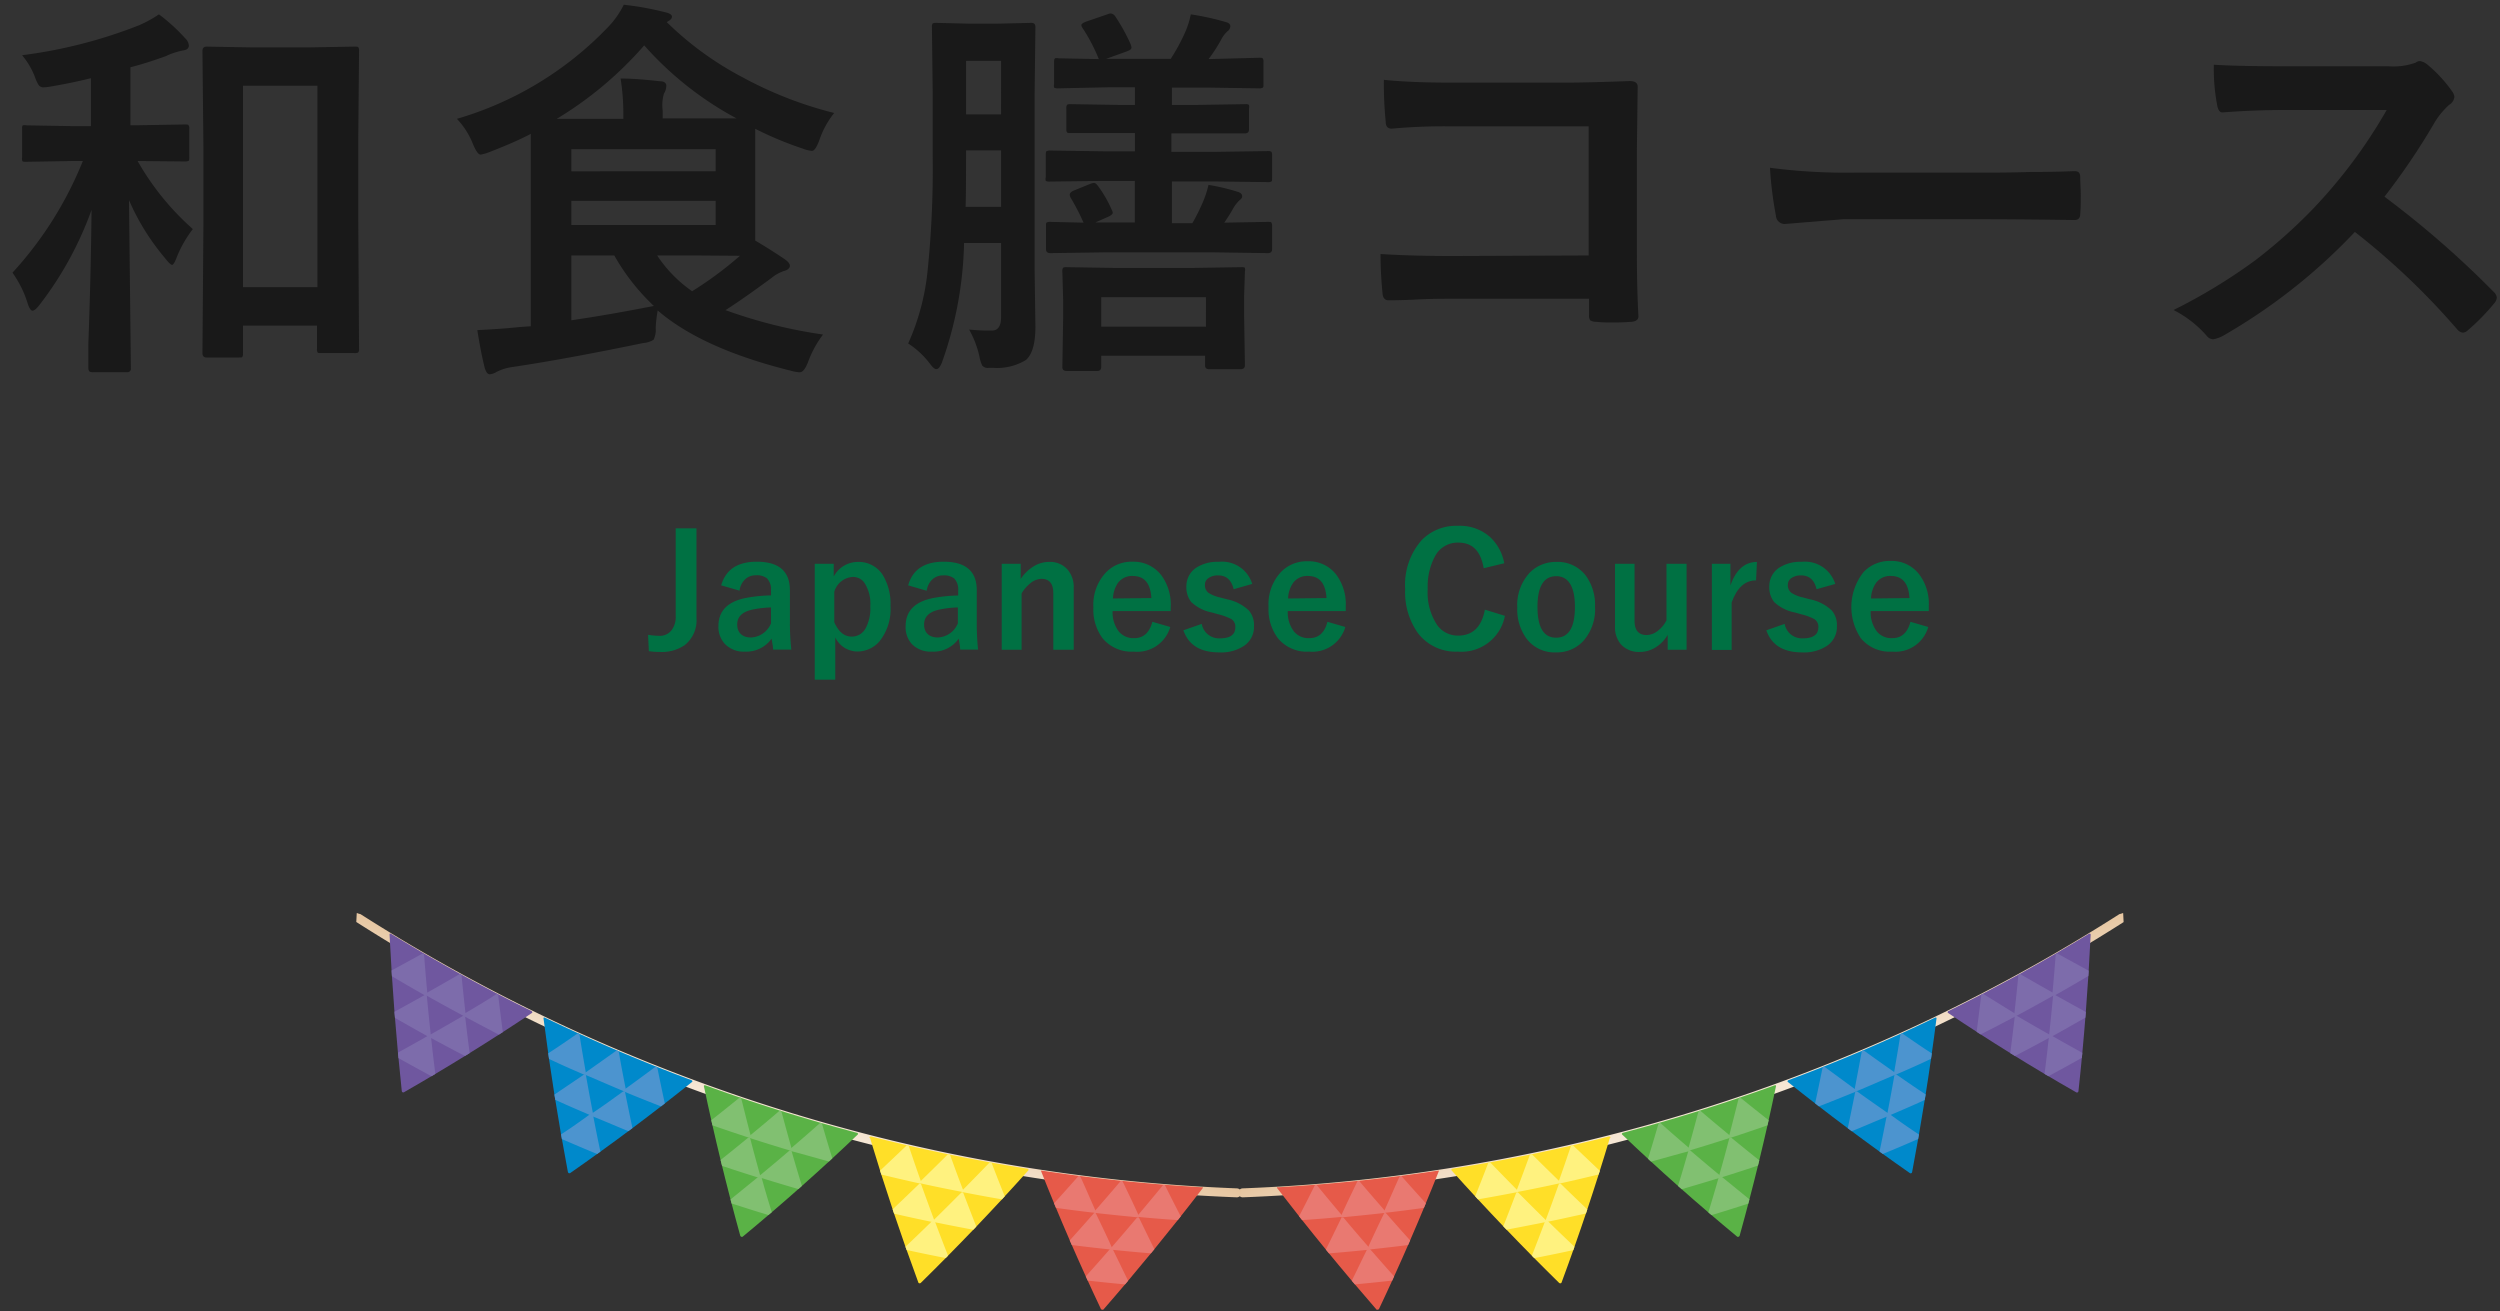 <svg id="レイヤー_1" data-name="レイヤー 1" xmlns="http://www.w3.org/2000/svg" xmlns:xlink="http://www.w3.org/1999/xlink" viewBox="0 0 226.36 118.71"><rect x="0" y="0" width="226.36" height="118.71" fill="#333333" stroke="none"/><defs><style>.cls-1{fill:none;}.cls-2{fill:url(#名称未設定グラデーション);}.cls-3{clip-path:url(#clip-path);}.cls-4{fill:#e65a49;}.cls-5{fill:#e97971;}.cls-6{clip-path:url(#clip-path-3);}.cls-7{fill:#ffdf28;}.cls-8{fill:#fff27f;}.cls-9{clip-path:url(#clip-path-5);}.cls-10{fill:#5ab246;}.cls-11{fill:#81c071;}.cls-12{clip-path:url(#clip-path-7);}.cls-13{fill:#0089cb;}.cls-14{fill:#4c94cf;}.cls-15{clip-path:url(#clip-path-9);}.cls-16{fill:#6f579f;}.cls-17{fill:#7d6cab;}.cls-18{fill:url(#名称未設定グラデーション_2);}.cls-19{clip-path:url(#clip-path-11);}.cls-20{clip-path:url(#clip-path-13);}.cls-21{clip-path:url(#clip-path-15);}.cls-22{clip-path:url(#clip-path-17);}.cls-23{clip-path:url(#clip-path-19);}.cls-24{fill:#191919;}.cls-25{fill:#007143;}</style><linearGradient id="名称未設定グラデーション" x1="94.06" y1="-81.91" x2="94.06" y2="-75.55" gradientTransform="matrix(0.95, -0.3, -0.3, -0.95, 39.81, 51.16)" gradientUnits="userSpaceOnUse"><stop offset="0" stop-color="#f6e7d5"/><stop offset="1" stop-color="#e4c29b"/></linearGradient><clipPath id="clip-path"><path class="cls-1" d="M130.28,106a.2.2,0,0,0-.11,0q-7.15,1.08-14.43,1.5a.12.12,0,0,0-.1,0,.06.06,0,0,0,0,.08q4.31,5.61,9,11a.13.13,0,0,0,.11,0,.11.11,0,0,0,.11-.06q2.94-6.21,5.44-12.54A.09.09,0,0,0,130.28,106Z"/></clipPath><clipPath id="clip-path-3"><path class="cls-1" d="M145.74,102.91a.11.11,0,0,0-.1,0q-7,1.78-14.13,2.91a.15.15,0,0,0-.09.06.06.06,0,0,0,0,.08q4.68,5.22,9.74,10.19a.15.15,0,0,0,.22,0q2.42-6.53,4.38-13.1A.07.07,0,0,0,145.74,102.91Z"/></clipPath><clipPath id="clip-path-5"><path class="cls-1" d="M160.79,98.27a.14.14,0,0,0-.11,0q-6.77,2.46-13.74,4.3a.1.1,0,0,0-.08.06.06.06,0,0,0,0,.08q5,4.77,10.44,9.27a.13.13,0,0,0,.12,0,.15.15,0,0,0,.09-.08q1.88-6.76,3.3-13.57A.06.06,0,0,0,160.79,98.27Z"/></clipPath><clipPath id="clip-path-7"><path class="cls-1" d="M175.32,92.14a.14.14,0,0,0-.11,0q-6.51,3.14-13.27,5.66a.14.14,0,0,0-.08.07.08.08,0,0,0,0,.08q5.37,4.29,11.07,8.27a.13.13,0,0,0,.2-.09c.88-4.64,1.62-9.29,2.21-13.92A.07.07,0,0,0,175.32,92.14Z"/></clipPath><clipPath id="clip-path-9"><path class="cls-1" d="M189.25,84.54a.12.12,0,0,0-.1,0q-6.22,3.8-12.72,7s-.07,0-.07.08a.08.08,0,0,0,0,.08Q182,95.49,188,98.91a.13.13,0,0,0,.12,0,.15.15,0,0,0,.07-.1c.52-4.75.88-9.49,1.11-14.2C189.3,84.58,189.28,84.56,189.25,84.54Z"/></clipPath><linearGradient id="名称未設定グラデーション_2" x1="56.7" y1="-70.23" x2="56.7" y2="-63.87" gradientTransform="matrix(-0.95, -0.3, 0.3, -0.95, 145.58, 51.16)" xlink:href="#名称未設定グラデーション"/><clipPath id="clip-path-11"><path class="cls-1" d="M94.26,106a.2.2,0,0,1,.11,0q7.16,1.08,14.44,1.5a.11.11,0,0,1,.09,0,.06.06,0,0,1,0,.08q-4.31,5.61-9,11a.13.13,0,0,1-.11,0,.11.11,0,0,1-.11-.06q-2.94-6.21-5.44-12.54A.09.09,0,0,1,94.26,106Z"/></clipPath><clipPath id="clip-path-13"><path class="cls-1" d="M78.8,102.91a.11.11,0,0,1,.1,0q7,1.78,14.13,2.91a.15.15,0,0,1,.09.06.06.06,0,0,1,0,.08q-4.68,5.22-9.74,10.19a.15.15,0,0,1-.22,0q-2.41-6.53-4.38-13.1A.07.07,0,0,1,78.8,102.91Z"/></clipPath><clipPath id="clip-path-15"><path class="cls-1" d="M63.76,98.27a.11.11,0,0,1,.1,0q6.77,2.46,13.74,4.3a.1.1,0,0,1,.08.06.06.06,0,0,1,0,.08q-5,4.77-10.44,9.27a.12.12,0,0,1-.12,0,.15.15,0,0,1-.09-.08q-1.87-6.76-3.3-13.57A.07.07,0,0,1,63.76,98.27Z"/></clipPath><clipPath id="clip-path-17"><path class="cls-1" d="M49.22,92.14a.14.14,0,0,1,.11,0q6.51,3.14,13.27,5.66a.11.11,0,0,1,.08.07.07.07,0,0,1,0,.08q-5.35,4.29-11.06,8.27a.16.16,0,0,1-.12,0,.13.13,0,0,1-.08-.1c-.88-4.64-1.62-9.29-2.21-13.92A.07.07,0,0,1,49.22,92.14Z"/></clipPath><clipPath id="clip-path-19"><path class="cls-1" d="M35.29,84.54a.12.12,0,0,1,.1,0q6.22,3.8,12.73,7a.18.18,0,0,1,.07.08.08.08,0,0,1,0,.08q-5.65,3.78-11.62,7.2a.13.13,0,0,1-.12,0,.15.15,0,0,1-.07-.1q-.76-7.12-1.11-14.2S35.26,84.56,35.29,84.54Z"/></clipPath></defs><title>mainttl</title><path class="cls-2" d="M192.24,82.68a.31.31,0,0,0-.19.06.36.36,0,0,0-.2.06,158.87,158.87,0,0,1-79.34,24.8.41.41,0,0,0-.39.42.4.4,0,0,0,.42.39,159.71,159.71,0,0,0,41.53-7.15,159.8,159.8,0,0,0,38.21-17.77"/><g class="cls-3"><path class="cls-4" d="M130.28,106a.2.2,0,0,0-.11,0q-7.15,1.08-14.43,1.5a.12.12,0,0,0-.1,0,.06.06,0,0,0,0,.08q4.31,5.61,9,11a.13.13,0,0,0,.11,0,.11.11,0,0,0,.11-.06q2.94-6.21,5.44-12.54A.09.09,0,0,0,130.28,106Z"/></g><g class="cls-3"><path class="cls-5" d="M121.53,110.07c-.77-.91-1.53-1.82-2.28-2.74a.13.13,0,0,0-.21,0c-.49,1-1,2-1.52,3a.18.18,0,0,0,0,.16.13.13,0,0,0,.1,0c1.27-.08,2.54-.18,3.8-.3a.11.11,0,0,0,.09,0A.14.14,0,0,0,121.53,110.07Z"/><path class="cls-5" d="M129.3,109.17q-1.2-1.32-2.37-2.64a.13.13,0,0,0-.21,0c-.45,1-.92,2.09-1.39,3.13a.12.12,0,0,0,0,.15.1.1,0,0,0,.1,0c1.26-.14,2.52-.31,3.77-.48,0,0,.07,0,.08,0A.15.15,0,0,0,129.3,109.17Z"/><path class="cls-5" d="M125.43,109.67c-.78-.9-1.56-1.79-2.33-2.7a.13.13,0,0,0-.2,0c-.48,1-1,2.07-1.46,3.09a.16.16,0,0,0,0,.16.17.17,0,0,0,.1,0c1.26-.12,2.53-.25,3.78-.39a.19.19,0,0,0,.09,0A.15.15,0,0,0,125.43,109.67Z"/><path class="cls-5" d="M124,113c-.79-.9-1.57-1.81-2.33-2.72a.15.15,0,0,0-.22,0c-.49,1-1,2.06-1.51,3.08a.13.13,0,0,0,0,.15.11.11,0,0,0,.1,0c1.29-.1,2.57-.22,3.85-.35a.11.11,0,0,0,.09,0A.15.15,0,0,0,124,113Z"/><path class="cls-5" d="M127.89,112.54c-.8-.88-1.59-1.77-2.37-2.66a.13.13,0,0,0-.21,0c-.48,1-1,2.08-1.46,3.11a.16.16,0,0,0,0,.15.15.15,0,0,0,.11,0c1.28-.14,2.56-.28,3.83-.45a.11.11,0,0,0,.09,0A.14.14,0,0,0,127.89,112.54Z"/><path class="cls-5" d="M126.4,115.76c-.8-.89-1.59-1.79-2.38-2.69a.13.13,0,0,0-.21,0c-.5,1-1,2.07-1.52,3.1a.16.16,0,0,0,0,.15.14.14,0,0,0,.11,0c1.3-.12,2.6-.25,3.89-.4a.19.19,0,0,0,.09,0A.14.14,0,0,0,126.4,115.76Z"/></g><g class="cls-6"><path class="cls-7" d="M145.74,102.91a.11.11,0,0,0-.1,0q-7,1.78-14.13,2.91a.15.15,0,0,0-.09.06.06.06,0,0,0,0,.08q4.68,5.22,9.74,10.19a.15.15,0,0,0,.22,0q2.42-6.53,4.38-13.1A.07.07,0,0,0,145.74,102.91Z"/></g><g class="cls-6"><path class="cls-8" d="M137.43,107.81c-.83-.84-1.65-1.68-2.47-2.53a.12.12,0,0,0-.2,0c-.41,1.07-.83,2.14-1.26,3.2a.14.14,0,0,0,0,.15.14.14,0,0,0,.11,0c1.24-.21,2.48-.44,3.72-.68a.1.1,0,0,0,.08,0A.14.14,0,0,0,137.43,107.81Z"/><path class="cls-8" d="M145,106.15l-2.55-2.42a.13.13,0,0,0-.2,0c-.37,1.09-.74,2.19-1.13,3.27a.14.14,0,0,0,.05.15.12.12,0,0,0,.1,0c1.23-.27,2.46-.56,3.68-.86a.09.09,0,0,0,.08-.06A.14.14,0,0,0,145,106.15Z"/><path class="cls-8" d="M141.24,107c-.84-.82-1.68-1.64-2.51-2.47a.12.12,0,0,0-.2,0q-.59,1.62-1.2,3.24a.17.17,0,0,0,0,.15.12.12,0,0,0,.1,0c1.24-.24,2.47-.49,3.7-.76a.1.1,0,0,0,.08-.06A.14.14,0,0,0,141.24,107Z"/><path class="cls-8" d="M140,110.51c-.84-.83-1.68-1.66-2.51-2.5a.14.14,0,0,0-.21,0c-.41,1.08-.82,2.16-1.25,3.23a.14.14,0,0,0,0,.15.19.19,0,0,0,.1,0c1.26-.23,2.52-.48,3.77-.73a.15.15,0,0,0,.09-.06A.16.16,0,0,0,140,110.51Z"/><path class="cls-8" d="M143.9,109.67c-.86-.81-1.71-1.63-2.55-2.45a.13.13,0,0,0-.21,0c-.39,1.09-.78,2.18-1.19,3.26a.14.14,0,0,0,.05.15.12.12,0,0,0,.1,0c1.25-.26,2.5-.53,3.75-.82,0,0,.06,0,.08-.06A.14.14,0,0,0,143.9,109.67Z"/><path class="cls-8" d="M142.68,113c-.86-.81-1.71-1.63-2.56-2.46a.13.13,0,0,0-.21,0c-.41,1.09-.82,2.17-1.25,3.25a.14.14,0,0,0,.05.15.17.17,0,0,0,.1,0c1.28-.25,2.55-.51,3.82-.79a.16.16,0,0,0,.08-.06A.16.16,0,0,0,142.68,113Z"/></g><g class="cls-9"><path class="cls-10" d="M160.79,98.27a.14.14,0,0,0-.11,0q-6.77,2.46-13.74,4.3a.1.1,0,0,0-.08.06.06.06,0,0,0,0,.08q5,4.77,10.44,9.27a.13.13,0,0,0,.12,0,.15.15,0,0,0,.09-.08q1.88-6.76,3.3-13.57A.06.06,0,0,0,160.79,98.27Z"/></g><g class="cls-9"><path class="cls-11" d="M153,104c-.89-.76-1.77-1.52-2.64-2.3a.13.13,0,0,0-.2.06c-.32,1.11-.65,2.23-1,3.34a.15.15,0,0,0,0,.14.11.11,0,0,0,.11,0c1.21-.33,2.42-.68,3.63-1a.11.11,0,0,0,.07-.06A.15.15,0,0,0,153,104Z"/><path class="cls-11" d="M160.33,101.58c-.91-.72-1.82-1.44-2.72-2.17a.12.12,0,0,0-.19.06c-.28,1.13-.57,2.26-.86,3.39a.17.17,0,0,0,.06.15.12.12,0,0,0,.1,0c1.2-.39,2.39-.79,3.57-1.21a.11.11,0,0,0,.08-.07A.16.16,0,0,0,160.33,101.58Z"/><path class="cls-11" d="M156.65,102.83c-.89-.74-1.79-1.48-2.67-2.24a.14.14,0,0,0-.2.07c-.3,1.12-.6,2.24-.92,3.36a.14.14,0,0,0,0,.15.14.14,0,0,0,.11,0c1.2-.36,2.4-.73,3.6-1.12a.16.16,0,0,0,.07-.07A.14.14,0,0,0,156.65,102.83Z"/><path class="cls-11" d="M155.75,106.44c-.9-.74-1.8-1.5-2.69-2.26a.13.13,0,0,0-.2.07c-.32,1.12-.64,2.24-1,3.35a.14.14,0,0,0,.05.15.14.14,0,0,0,.11,0c1.22-.36,2.45-.72,3.67-1.1a.12.12,0,0,0,.07-.07A.16.16,0,0,0,155.75,106.44Z"/><path class="cls-11" d="M159.5,105.22c-.92-.72-1.83-1.46-2.73-2.2a.14.14,0,0,0-.2.07c-.29,1.13-.6,2.26-.92,3.38a.16.16,0,0,0,.06.15.14.14,0,0,0,.11,0c1.22-.38,2.43-.77,3.64-1.18a.16.16,0,0,0,.07-.07A.14.14,0,0,0,159.5,105.22Z"/><path class="cls-11" d="M158.56,108.72l-2.73-2.22a.13.13,0,0,0-.2.06c-.32,1.13-.65,2.25-1,3.38a.14.14,0,0,0,0,.15.14.14,0,0,0,.11,0c1.24-.37,2.48-.76,3.71-1.16a.12.12,0,0,0,.07-.07A.12.12,0,0,0,158.56,108.72Z"/></g><g class="cls-12"><path class="cls-13" d="M175.32,92.14a.14.14,0,0,0-.11,0q-6.51,3.14-13.27,5.66a.14.14,0,0,0-.08.07.08.08,0,0,0,0,.08q5.37,4.29,11.07,8.27a.13.13,0,0,0,.2-.09c.88-4.64,1.62-9.29,2.21-13.92A.07.07,0,0,0,175.32,92.14Z"/></g><g class="cls-12"><path class="cls-14" d="M168,98.65l-2.79-2.05a.13.13,0,0,0-.19.08c-.23,1.14-.47,2.29-.72,3.44a.14.14,0,0,0,.06.14.14.14,0,0,0,.11,0c1.17-.45,2.34-.92,3.51-1.4a.12.12,0,0,0,.07-.07A.15.15,0,0,0,168,98.65Z"/><path class="cls-14" d="M175.12,95.51c-1-.63-1.91-1.27-2.86-1.92a.13.13,0,0,0-.19.09c-.18,1.16-.38,2.32-.58,3.48a.15.15,0,0,0,.07.14.09.09,0,0,0,.1,0c1.16-.5,2.3-1,3.45-1.56a.18.18,0,0,0,.07-.08A.15.15,0,0,0,175.12,95.51Z"/><path class="cls-14" d="M171.58,97.12q-1.43-1-2.82-2a.13.13,0,0,0-.19.08c-.21,1.15-.43,2.31-.65,3.46a.15.15,0,0,0,.06.15.14.14,0,0,0,.11,0c1.16-.48,2.32-1,3.47-1.48a.12.12,0,0,0,.07-.07A.14.14,0,0,0,171.58,97.12Z"/><path class="cls-14" d="M171,100.83c-.95-.66-1.9-1.32-2.84-2a.13.13,0,0,0-.19.08c-.23,1.16-.47,2.31-.71,3.46a.17.17,0,0,0,.06.15.11.11,0,0,0,.11,0c1.18-.47,2.36-1,3.54-1.46A.1.1,0,0,0,171,101,.16.16,0,0,0,171,100.83Z"/><path class="cls-14" d="M174.59,99.24c-1-.64-1.93-1.29-2.87-1.94a.14.14,0,0,0-.2.09c-.2,1.16-.42,2.32-.64,3.48a.13.13,0,0,0,.07.14.12.12,0,0,0,.1,0c1.18-.51,2.35-1,3.51-1.55a.13.13,0,0,0,.07-.08A.14.14,0,0,0,174.59,99.24Z"/><path class="cls-14" d="M173.93,102.84c-1-.65-1.93-1.3-2.88-2a.14.14,0,0,0-.2.08c-.22,1.16-.45,2.32-.7,3.49a.13.13,0,0,0,.07.14.09.09,0,0,0,.1,0c1.2-.49,2.4-1,3.58-1.52A.15.15,0,0,0,174,103,.17.17,0,0,0,173.93,102.84Z"/></g><g class="cls-15"><path class="cls-16" d="M189.25,84.54a.12.12,0,0,0-.1,0q-6.22,3.8-12.72,7s-.07,0-.07.08a.08.08,0,0,0,0,.08Q182,95.49,188,98.91a.13.13,0,0,0,.12,0,.15.15,0,0,0,.07-.1c.52-4.75.88-9.49,1.11-14.2C189.3,84.58,189.28,84.56,189.25,84.54Z"/></g><g class="cls-15"><path class="cls-17" d="M182.5,91.81,179.58,90a.13.13,0,0,0-.19.1c-.14,1.17-.29,2.35-.44,3.52a.15.15,0,0,0,.07.14.14.14,0,0,0,.11,0c1.12-.56,2.25-1.15,3.37-1.74a.16.16,0,0,0,.06-.08A.14.14,0,0,0,182.5,91.81Z"/><path class="cls-17" d="M189.32,88c-1-.54-2-1.09-3-1.64a.14.14,0,0,0-.19.1c-.09,1.19-.19,2.37-.3,3.56a.14.14,0,0,0,.07.13.11.11,0,0,0,.11,0c1.1-.62,2.2-1.26,3.29-1.91,0,0,.06-.05.06-.08A.13.13,0,0,0,189.32,88Z"/><path class="cls-17" d="M185.94,89.92c-1-.56-2-1.13-3-1.71a.14.14,0,0,0-.19.1c-.11,1.18-.24,2.36-.37,3.54a.15.15,0,0,0,.07.14.14.14,0,0,0,.11,0q1.68-.9,3.33-1.83a.18.18,0,0,0,.07-.08A.16.16,0,0,0,185.94,89.92Z"/><path class="cls-17" d="M185.61,93.7c-1-.56-2-1.14-3-1.72a.13.13,0,0,0-.19.1c-.14,1.18-.28,2.36-.44,3.54a.16.16,0,0,0,.08.14.12.12,0,0,0,.1,0c1.14-.59,2.28-1.19,3.41-1.81a.16.16,0,0,0,.06-.08A.15.15,0,0,0,185.61,93.7Z"/><path class="cls-17" d="M189.08,91.75c-1-.55-2-1.1-3-1.66-.07,0-.18,0-.19.1-.11,1.19-.23,2.37-.36,3.56a.14.14,0,0,0,.08.14.12.12,0,0,0,.1,0c1.13-.62,2.25-1.26,3.37-1.9a.14.14,0,0,0,0-.23Z"/><path class="cls-17" d="M188.71,95.42c-1-.55-2-1.11-3-1.68a.14.14,0,0,0-.19.1q-.19,1.78-.42,3.57a.15.15,0,0,0,.07.14.14.14,0,0,0,.11,0c1.15-.62,2.29-1.24,3.43-1.89a.18.18,0,0,0,.07-.08A.16.16,0,0,0,188.71,95.42Z"/></g><path class="cls-18" d="M32.3,82.68a.31.31,0,0,1,.19.06.36.36,0,0,1,.2.06A158.91,158.91,0,0,0,112,107.6a.41.41,0,0,1,.39.42.4.4,0,0,1-.42.39,159.71,159.71,0,0,1-41.53-7.15A159.63,159.63,0,0,1,32.26,83.48"/><g class="cls-19"><path class="cls-4" d="M94.26,106a.2.2,0,0,1,.11,0q7.16,1.08,14.44,1.5a.11.11,0,0,1,.09,0,.06.06,0,0,1,0,.08q-4.31,5.61-9,11a.13.13,0,0,1-.11,0,.11.11,0,0,1-.11-.06q-2.94-6.21-5.44-12.54A.09.09,0,0,1,94.26,106Z"/></g><g class="cls-19"><path class="cls-5" d="M103,110.07c.77-.91,1.53-1.82,2.28-2.74a.13.13,0,0,1,.21,0c.49,1,1,2,1.52,3a.18.18,0,0,1,0,.16.13.13,0,0,1-.1,0c-1.27-.08-2.54-.18-3.8-.3a.11.11,0,0,1-.09,0A.14.14,0,0,1,103,110.07Z"/><path class="cls-5" d="M95.24,109.17q1.2-1.32,2.37-2.64a.13.13,0,0,1,.21,0c.46,1,.92,2.09,1.39,3.13a.12.12,0,0,1,0,.15.1.1,0,0,1-.1,0c-1.26-.14-2.52-.31-3.77-.48,0,0-.07,0-.08,0A.15.15,0,0,1,95.24,109.17Z"/><path class="cls-5" d="M99.11,109.67c.79-.9,1.56-1.79,2.33-2.7a.14.14,0,0,1,.21,0c.47,1,1,2.07,1.45,3.09a.14.14,0,0,1,0,.16.17.17,0,0,1-.1,0c-1.26-.12-2.53-.25-3.78-.39a.19.19,0,0,1-.09,0A.15.15,0,0,1,99.11,109.67Z"/><path class="cls-5" d="M100.59,113c.79-.9,1.56-1.81,2.33-2.72a.15.15,0,0,1,.22,0c.49,1,1,2.06,1.51,3.08a.13.13,0,0,1,0,.15.11.11,0,0,1-.1,0c-1.29-.1-2.57-.22-3.85-.35a.11.11,0,0,1-.09,0A.15.15,0,0,1,100.59,113Z"/><path class="cls-5" d="M96.65,112.54c.8-.88,1.59-1.77,2.37-2.66a.13.13,0,0,1,.21,0c.48,1,1,2.08,1.46,3.11a.16.16,0,0,1,0,.15.15.15,0,0,1-.11,0c-1.28-.14-2.56-.28-3.83-.45a.11.11,0,0,1-.09,0A.16.16,0,0,1,96.65,112.54Z"/><path class="cls-5" d="M98.14,115.76c.8-.89,1.6-1.79,2.38-2.69a.13.13,0,0,1,.21,0c.5,1,1,2.07,1.52,3.1a.16.16,0,0,1,0,.15.14.14,0,0,1-.11,0c-1.3-.12-2.6-.25-3.89-.4a.19.19,0,0,1-.09,0A.14.14,0,0,1,98.14,115.76Z"/></g><g class="cls-20"><path class="cls-7" d="M78.8,102.91a.11.11,0,0,1,.1,0q7,1.78,14.13,2.91a.15.15,0,0,1,.09.06.06.06,0,0,1,0,.08q-4.68,5.22-9.74,10.19a.15.15,0,0,1-.22,0q-2.41-6.53-4.38-13.1A.07.07,0,0,1,78.8,102.91Z"/></g><g class="cls-20"><path class="cls-8" d="M87.11,107.81c.83-.84,1.65-1.68,2.47-2.53a.12.12,0,0,1,.2,0c.41,1.07.83,2.14,1.26,3.2a.14.14,0,0,1,0,.15.13.13,0,0,1-.1,0c-1.25-.21-2.49-.44-3.73-.68a.1.1,0,0,1-.08,0A.18.18,0,0,1,87.11,107.81Z"/><path class="cls-8" d="M79.52,106.15c.86-.81,1.71-1.61,2.55-2.42a.13.13,0,0,1,.2,0c.37,1.09.74,2.19,1.13,3.27a.14.14,0,0,1-.05.15.12.12,0,0,1-.1,0c-1.23-.27-2.46-.56-3.68-.86,0,0-.06,0-.08-.06A.14.14,0,0,1,79.52,106.15Z"/><path class="cls-8" d="M83.3,107c.84-.82,1.68-1.64,2.51-2.47a.12.12,0,0,1,.2,0q.58,1.62,1.2,3.24a.17.17,0,0,1,0,.15.12.12,0,0,1-.1,0c-1.24-.24-2.47-.49-3.7-.76a.1.1,0,0,1-.08-.06A.14.14,0,0,1,83.3,107Z"/><path class="cls-8" d="M84.5,110.51c.84-.83,1.68-1.66,2.51-2.5a.14.14,0,0,1,.21,0c.41,1.08.83,2.16,1.25,3.23a.14.14,0,0,1,0,.15.19.19,0,0,1-.1,0c-1.26-.23-2.52-.48-3.77-.73a.1.1,0,0,1-.08-.06A.14.14,0,0,1,84.5,110.51Z"/><path class="cls-8" d="M80.64,109.67c.86-.81,1.71-1.63,2.56-2.45a.12.12,0,0,1,.2,0c.39,1.09.79,2.18,1.19,3.26a.13.13,0,0,1-.15.17c-1.25-.26-2.5-.53-3.74-.82a.09.09,0,0,1-.08-.06A.12.12,0,0,1,80.64,109.67Z"/><path class="cls-8" d="M81.86,113c.86-.81,1.71-1.63,2.56-2.46a.13.13,0,0,1,.21,0c.41,1.09.82,2.17,1.25,3.25a.14.14,0,0,1,0,.15.17.17,0,0,1-.1,0c-1.27-.25-2.55-.51-3.81-.79a.15.15,0,0,1-.09-.06A.16.16,0,0,1,81.86,113Z"/></g><g class="cls-21"><path class="cls-10" d="M63.76,98.27a.11.11,0,0,1,.1,0q6.77,2.46,13.74,4.3a.1.1,0,0,1,.08.06.06.06,0,0,1,0,.08q-5,4.77-10.44,9.27a.12.12,0,0,1-.12,0,.15.15,0,0,1-.09-.08q-1.87-6.76-3.3-13.57A.07.07,0,0,1,63.76,98.27Z"/></g><g class="cls-21"><path class="cls-11" d="M71.59,104c.89-.76,1.77-1.52,2.64-2.3a.13.13,0,0,1,.2.06c.32,1.11.65,2.23,1,3.34a.15.15,0,0,1,0,.14.11.11,0,0,1-.11,0c-1.21-.33-2.42-.68-3.62-1a.1.1,0,0,1-.08-.06A.15.15,0,0,1,71.59,104Z"/><path class="cls-11" d="M64.21,101.58c.92-.72,1.82-1.44,2.72-2.17a.12.12,0,0,1,.19.06c.28,1.13.56,2.26.86,3.39a.17.17,0,0,1-.06.15.12.12,0,0,1-.1,0c-1.2-.39-2.39-.79-3.57-1.21a.11.11,0,0,1-.08-.07A.16.16,0,0,1,64.21,101.58Z"/><path class="cls-11" d="M67.89,102.83c.9-.74,1.79-1.48,2.67-2.24a.13.13,0,0,1,.2.07c.3,1.12.61,2.24.92,3.36a.14.14,0,0,1-.05.15.14.14,0,0,1-.11,0c-1.2-.36-2.4-.73-3.6-1.12a.16.16,0,0,1-.07-.07A.16.16,0,0,1,67.89,102.83Z"/><path class="cls-11" d="M68.79,106.44c.9-.74,1.8-1.5,2.69-2.26a.13.13,0,0,1,.2.07c.32,1.12.65,2.24,1,3.35a.14.14,0,0,1,0,.15.14.14,0,0,1-.11,0c-1.22-.36-2.44-.72-3.66-1.1a.11.11,0,0,1-.08-.07A.16.16,0,0,1,68.79,106.44Z"/><path class="cls-11" d="M65,105.22c.92-.72,1.83-1.46,2.73-2.2a.14.14,0,0,1,.2.07c.29,1.13.6,2.26.91,3.38a.12.12,0,0,1-.16.16c-1.22-.38-2.43-.77-3.64-1.18a.16.16,0,0,1-.07-.07A.15.15,0,0,1,65,105.22Z"/><path class="cls-11" d="M66,108.72l2.73-2.22a.13.13,0,0,1,.21.06c.31,1.13.64,2.25,1,3.38a.14.14,0,0,1,0,.15.14.14,0,0,1-.11,0c-1.24-.37-2.47-.76-3.7-1.16a.11.11,0,0,1-.08-.07A.14.14,0,0,1,66,108.72Z"/></g><g class="cls-22"><path class="cls-13" d="M49.22,92.14a.14.14,0,0,1,.11,0q6.51,3.14,13.27,5.66a.11.11,0,0,1,.08.07.07.07,0,0,1,0,.08q-5.35,4.29-11.06,8.27a.16.16,0,0,1-.12,0,.13.13,0,0,1-.08-.1c-.88-4.64-1.62-9.29-2.21-13.92A.07.07,0,0,1,49.22,92.14Z"/></g><g class="cls-22"><path class="cls-14" d="M56.54,98.65c.94-.68,1.87-1.36,2.79-2.05a.13.13,0,0,1,.19.08c.23,1.14.47,2.29.72,3.44a.14.14,0,0,1-.06.14.14.14,0,0,1-.11,0c-1.17-.45-2.34-.92-3.51-1.4a.16.16,0,0,1-.07-.07A.15.15,0,0,1,56.54,98.65Z"/><path class="cls-14" d="M49.42,95.51c1-.63,1.91-1.27,2.86-1.92a.13.13,0,0,1,.19.09c.18,1.16.38,2.32.58,3.48a.15.15,0,0,1-.07.14.09.09,0,0,1-.1,0c-1.16-.5-2.31-1-3.45-1.56a.18.18,0,0,1-.07-.08A.17.17,0,0,1,49.42,95.51Z"/><path class="cls-14" d="M53,97.12q1.42-1,2.82-2a.14.14,0,0,1,.2.08c.2,1.15.42,2.31.65,3.46a.18.18,0,0,1-.07.15.12.12,0,0,1-.1,0c-1.17-.48-2.33-1-3.48-1.48a.12.12,0,0,1-.07-.07A.16.16,0,0,1,53,97.12Z"/><path class="cls-14" d="M53.57,100.83c1-.66,1.9-1.32,2.84-2a.13.13,0,0,1,.19.08c.23,1.16.47,2.31.71,3.46a.15.15,0,0,1-.06.15.09.09,0,0,1-.1,0c-1.19-.47-2.37-1-3.55-1.46a.1.1,0,0,1-.07-.07A.16.16,0,0,1,53.57,100.83Z"/><path class="cls-14" d="M50,99.24l2.87-1.94a.13.13,0,0,1,.19.09c.2,1.16.42,2.32.64,3.48a.14.14,0,0,1-.06.14.14.14,0,0,1-.11,0c-1.18-.51-2.35-1-3.51-1.55a.13.13,0,0,1-.07-.08A.13.13,0,0,1,50,99.24Z"/><path class="cls-14" d="M50.61,102.84c1-.65,1.93-1.3,2.88-2a.14.14,0,0,1,.2.08c.22,1.16.45,2.32.7,3.49a.13.13,0,0,1-.07.14.09.09,0,0,1-.1,0c-1.2-.49-2.4-1-3.59-1.52a.18.18,0,0,1-.07-.08A.17.17,0,0,1,50.61,102.84Z"/></g><g class="cls-23"><path class="cls-16" d="M35.29,84.54a.12.12,0,0,1,.1,0q6.22,3.8,12.73,7a.18.18,0,0,1,.07.08.08.08,0,0,1,0,.08q-5.65,3.78-11.62,7.2a.13.13,0,0,1-.12,0,.15.15,0,0,1-.07-.1q-.76-7.12-1.11-14.2S35.26,84.56,35.29,84.54Z"/></g><g class="cls-23"><path class="cls-17" d="M42,91.81c1-.59,2-1.18,2.92-1.78a.13.13,0,0,1,.19.1c.14,1.17.29,2.35.44,3.52a.15.15,0,0,1-.07.14.12.12,0,0,1-.1,0C44.29,93.22,43.16,92.63,42,92A.16.16,0,0,1,42,92,.14.14,0,0,1,42,91.81Z"/><path class="cls-17" d="M35.22,88l3-1.64a.13.13,0,0,1,.18.1c.09,1.19.19,2.37.3,3.56a.14.14,0,0,1-.07.13.11.11,0,0,1-.11,0c-1.1-.62-2.2-1.26-3.29-1.91,0,0-.06-.05-.06-.08A.13.13,0,0,1,35.22,88Z"/><path class="cls-17" d="M38.6,89.92c1-.56,2-1.13,3-1.71a.14.14,0,0,1,.19.1c.11,1.18.24,2.36.37,3.54a.15.15,0,0,1-.07.14.14.14,0,0,1-.11,0q-1.68-.9-3.33-1.83s-.06-.05-.06-.08A.14.14,0,0,1,38.6,89.92Z"/><path class="cls-17" d="M38.93,93.7c1-.56,2-1.14,3-1.72a.13.13,0,0,1,.19.1c.14,1.18.28,2.36.44,3.54a.16.16,0,0,1-.08.14.12.12,0,0,1-.1,0c-1.14-.59-2.28-1.19-3.41-1.81a.16.16,0,0,1-.06-.08A.15.15,0,0,1,38.93,93.7Z"/><path class="cls-17" d="M35.46,91.75c1-.55,2-1.1,3-1.66.07,0,.18,0,.19.1.11,1.19.23,2.37.36,3.56a.14.14,0,0,1-.08.14.12.12,0,0,1-.1,0c-1.13-.62-2.25-1.26-3.37-1.9a.14.14,0,0,1,0-.23Z"/><path class="cls-17" d="M35.83,95.42c1-.55,2-1.11,3-1.68a.14.14,0,0,1,.19.1q.19,1.78.42,3.57a.15.15,0,0,1-.07.14.14.14,0,0,1-.11,0c-1.15-.62-2.29-1.24-3.43-1.89a.18.18,0,0,1-.07-.08A.16.16,0,0,1,35.83,95.42Z"/></g><path class="cls-24" d="M12.53,14.58h-.07a24.1,24.1,0,0,0,5,6.16A10.59,10.59,0,0,0,16,23.3c-.17.45-.31.68-.42.68s-.32-.2-.64-.61a21.11,21.11,0,0,1-3.26-5.25l.17,15.23a.31.31,0,0,1-.35.35H8.46a.62.62,0,0,1-.37-.07A.52.52,0,0,1,8,33.35c0-.09,0-.83,0-2.22Q8.23,24.8,8.29,19a31.38,31.38,0,0,1-4.7,8.59c-.28.36-.49.54-.64.54s-.28-.19-.42-.58a9.74,9.74,0,0,0-1.4-2.86A33.28,33.28,0,0,0,7.5,14.58h-1l-4.13.07c-.19,0-.3,0-.35-.07A.69.69,0,0,1,2,14.26V11.68c0-.18,0-.29.07-.33a.71.71,0,0,1,.33,0l4.13.07h1.7V7.08c-1.12.28-2.32.53-3.61.75a4.75,4.75,0,0,1-.68.08.52.52,0,0,1-.46-.24,3.89,3.89,0,0,1-.33-.73A6.86,6.86,0,0,0,2,5,43.84,43.84,0,0,0,12.56,2.3a10.86,10.86,0,0,0,1.83-1,16.18,16.18,0,0,1,2.39,2.18,1,1,0,0,1,.32.63c0,.28-.2.43-.6.47A6.65,6.65,0,0,0,15,5.09c-1.06.38-2.12.73-3.19,1v5.25h.75l4.15-.07c.21,0,.33,0,.36.07a.45.45,0,0,1,.07.31v2.58c0,.19,0,.3-.08.34a.82.82,0,0,1-.35.05Zm9.1,17.79H18.7c-.24,0-.37-.13-.37-.4l.09-11.83V13.51l-.09-8.89c0-.27.13-.4.37-.4l4,.07H28.1l4-.07c.19,0,.31,0,.35.07a.55.55,0,0,1,.06.33l-.07,7.81V20l.07,11.59a.51.51,0,0,1-.07.32.61.61,0,0,1-.34.06h-3c-.19,0-.3,0-.35-.07a.55.55,0,0,1-.05-.31V29.48H22V32a.52.52,0,0,1-.08.35S21.81,32.37,21.63,32.37ZM22,7.76V26h6.74V7.76Z"/><path class="cls-24" d="M41.37,10.76A30.88,30.88,0,0,0,55,2.51,8.08,8.08,0,0,0,56.48.43a26.42,26.42,0,0,1,3.75.68c.41.09.61.23.61.4s-.12.28-.35.42L60.37,2a29,29,0,0,0,6.87,5,35.19,35.19,0,0,0,8.29,3.23,8.09,8.09,0,0,0-1.36,2.51c-.24.62-.45.92-.65.92a3,3,0,0,1-.85-.21,31.25,31.25,0,0,1-4.29-1.79l0,3v4.66c0,1.26,0,2.08,0,2.46q1.56.93,2.7,1.71c.29.21.44.4.44.58s-.19.39-.55.47a3.65,3.65,0,0,0-1.13.64c-1.78,1.31-3.16,2.27-4.15,2.9a44.16,44.16,0,0,0,8.83,2.21,9.61,9.61,0,0,0-1.36,2.5c-.24.62-.49.92-.76.92a3.63,3.63,0,0,1-.78-.14q-8.06-2-12.07-5.46a12.53,12.53,0,0,0-.18,1.57,2.08,2.08,0,0,1-.19,1.08,2,2,0,0,1-.94.3q-7.05,1.46-11.9,2.18a4.44,4.44,0,0,0-1.39.44,1.34,1.34,0,0,1-.61.21c-.18,0-.32-.18-.44-.54-.24-.94-.47-2.1-.68-3.46,1.44-.07,2.72-.16,3.84-.28l1-.07V15.9l0-3.78c-1,.53-2.28,1.08-3.72,1.64a4.11,4.11,0,0,1-.82.24c-.2,0-.42-.31-.68-.92A7.17,7.17,0,0,0,41.37,10.76Zm9,0h6.07v-.28a20.22,20.22,0,0,0-.25-3.37c1.2,0,2.4.12,3.6.25.36,0,.54.17.54.4a1.31,1.31,0,0,1-.21.71A3.69,3.69,0,0,0,60,10v.72h3c1.91,0,3.14,0,3.69,0a30.23,30.23,0,0,1-8.36-6.61A33.25,33.25,0,0,1,50.41,10.76ZM64.8,13.51H51.73v2H64.8Zm0,6.86V18.19H51.73v2.18ZM59.2,27.7a19.25,19.25,0,0,1-3.58-4.57H51.73V29Q55.27,28.48,59.2,27.7ZM63,23.13h-3.5a12,12,0,0,0,3.17,3.24A33.36,33.36,0,0,0,67,23.16Z"/><path class="cls-24" d="M87.75,29.84c.65.06,1.18.09,1.58.09l.49,0c.55,0,.82-.43.82-1.18V22H87.29a34.13,34.13,0,0,1-2,10.81c-.16.41-.33.61-.5.61s-.33-.15-.56-.45a7.82,7.82,0,0,0-2-1.87A21.24,21.24,0,0,0,84,24.4a90.24,90.24,0,0,0,.45-10.21V8.37l-.07-5.9a.56.56,0,0,1,.07-.35.69.69,0,0,1,.32-.05l2.89.07H90.4l3-.07c.24,0,.35.13.35.4l-.07,5.9V24.59l.07,5c0,1.49-.28,2.49-.85,3a5,5,0,0,1-2.9.72h-.47a.69.69,0,0,1-.59-.2,3.31,3.31,0,0,1-.26-.84A9,9,0,0,0,87.75,29.84Zm-.32-11.11h3.21V13.62H87.47v.71C87.47,16.38,87.46,17.85,87.43,18.73ZM90.64,5.51H87.47v4.85h3.17Zm9.28,17.34-4.81.07c-.27,0-.4-.12-.4-.35v-2.1c0-.18,0-.29.07-.33a.68.68,0,0,1,.33-.05l3,.07A20.9,20.9,0,0,0,97,18a.74.74,0,0,1-.14-.37c0-.15.13-.28.4-.39l1.5-.61a1.22,1.22,0,0,1,.3-.07c.11,0,.25.12.4.34a10.88,10.88,0,0,1,1.22,2.14.49.49,0,0,1,.07.23c0,.1-.12.21-.35.33l-1.22.54h3.57V16.38H99.85l-4.78.06a.71.71,0,0,1-.38-.06.64.64,0,0,1,0-.34v-2c0-.2,0-.32.08-.35a.65.65,0,0,1,.35-.06l4.78.07h2.86V12.05h-1.46l-4.33,0c-.19,0-.32,0-.36-.07s-.06-.13-.06-.29V9.83a.58.58,0,0,1,.07-.35.82.82,0,0,1,.35-.05l4.33.07h1.46V7.9H100.5L95.82,8a.68.68,0,0,1-.38-.07.69.69,0,0,1,0-.32v-2q0-.27.09-.33a.73.73,0,0,1,.34,0l3.62.07A15.55,15.55,0,0,0,98,2.51a.48.48,0,0,1-.09-.23q0-.16.45-.33l1.9-.65a.78.78,0,0,1,.32-.08.57.57,0,0,1,.37.22A16.53,16.53,0,0,1,102.37,4a1.12,1.12,0,0,1,.08.32q0,.18-.42.33l-1.88.68H106a16.8,16.8,0,0,0,1.36-2.53,7.74,7.74,0,0,0,.46-1.5A24,24,0,0,1,111,2c.27.07.4.2.4.38a.62.62,0,0,1-.28.47,2.64,2.64,0,0,0-.54.72,13.81,13.81,0,0,1-1.15,1.78L114,5.23c.19,0,.31,0,.34.07a.51.51,0,0,1,.06.31v2c0,.19,0,.3-.07.33A.59.59,0,0,1,114,8l-4.68-.07h-3.21V9.5h2.29l4.36-.07a.53.53,0,0,1,.33.07.74.74,0,0,1,0,.33v1.89c0,.24-.13.36-.38.36l-4.36,0h-2.29v1.67H110l4.8-.07a.5.5,0,0,1,.33.07.76.76,0,0,1,.05.34v2c0,.19,0,.3-.06.34a.53.53,0,0,1-.32.06l-4.8-.06h-3.89v3.78h1.85A17.21,17.21,0,0,0,109,18.09a8.74,8.74,0,0,0,.42-1.35,19.08,19.08,0,0,1,2.65.63c.27.08.4.22.4.4s-.11.25-.33.45a3.39,3.39,0,0,0-.52.72c-.2.35-.45.76-.77,1.22l3.94-.07c.19,0,.3,0,.33.07a.53.53,0,0,1,.06.31v2.1c0,.23-.13.35-.39.35L110,22.85Zm-.59,10.74H96.57c-.25,0-.38-.12-.38-.36l.07-4.4V27.09l-.07-2.5a.59.59,0,0,1,.06-.34.53.53,0,0,1,.32-.06l4.4.07h7l4.4-.07c.19,0,.31,0,.35.07a.74.74,0,0,1,0,.33l-.07,2.15v2l.07,4.33c0,.24-.14.36-.4.36h-2.83c-.26,0-.38-.12-.38-.36v-.86H99.71v1C99.71,33.47,99.59,33.59,99.33,33.59Zm.38-6.68v2.67h9.48V26.91Z"/><path class="cls-24" d="M143.84,23.13V11.44H131.37a51.5,51.5,0,0,0-5.36.21c-.36,0-.54-.21-.54-.61a35,35,0,0,1-.17-3.81q2.49.25,6,.25h10.61c1.24,0,3.13-.05,5.65-.14.48,0,.72.17.72.5V8l-.07,5.63v8.55c0,1.69,0,3.84.14,6.46,0,.3-.22.47-.65.5s-1,.06-1.57.06-1.08,0-1.57-.06a1.07,1.07,0,0,1-.58-.14.77.77,0,0,1-.1-.47V27.05H131.56c-.93,0-2,0-3.33.07s-2.27.07-2.53.07-.47-.18-.51-.54A35.18,35.18,0,0,1,125,23q2.79.18,6.57.18Z"/><path class="cls-24" d="M160.26,15.19a52.74,52.74,0,0,0,7.71.44h11.52c1.13,0,2.58,0,4.36-.06,2.27,0,3.55-.06,3.86-.07h.17c.31,0,.47.17.47.51,0,.55.05,1.11.05,1.69s0,1.13-.05,1.68q0,.54-.51.54h-.13c-3.58-.05-6.23-.07-8-.07H166.88l-5.26.43a.79.79,0,0,1-.82-.75A33.63,33.63,0,0,1,160.26,15.19Z"/><path class="cls-24" d="M215.9,17.81a86.5,86.5,0,0,1,9.9,8.63.8.8,0,0,1,.27.51.88.88,0,0,1-.24.52,19.08,19.08,0,0,1-2.39,2.44.67.67,0,0,1-.44.21.8.8,0,0,1-.5-.28A65.35,65.35,0,0,0,213.22,21a51.87,51.87,0,0,1-12,9.44,3.23,3.23,0,0,1-.81.28.76.76,0,0,1-.61-.32,10,10,0,0,0-3-2.33,50.5,50.5,0,0,0,7.4-4.5,46.5,46.5,0,0,0,5.18-4.61,45.88,45.88,0,0,0,6.72-9l-9.21,0c-1.84,0-3.72.07-5.66.22-.23,0-.38-.18-.47-.61a17.71,17.71,0,0,1-.31-3.71q1.92.13,6,.14h9.82a5.93,5.93,0,0,0,2.46-.33.63.63,0,0,1,.4-.14,1.45,1.45,0,0,1,.61.28,12.48,12.48,0,0,1,2.32,2.51,1,1,0,0,1,.17.45.94.94,0,0,1-.47.72,7.11,7.11,0,0,0-1.31,1.58A61,61,0,0,1,215.9,17.81Z"/><path class="cls-25" d="M63.06,47.84v8.1A2.87,2.87,0,0,1,62,58.41a3.69,3.69,0,0,1-2.25.62c-.16,0-.51,0-1-.07l-.07-1.48a7.17,7.17,0,0,0,1,.09,1.34,1.34,0,0,0,1.13-.51,2,2,0,0,0,.37-1.3V47.84Z"/><path class="cls-25" d="M65.3,53c.41-1.43,1.48-2.14,3.22-2.14,2,0,3,.86,3,2.58v3.08a22.64,22.64,0,0,0,.13,2.3H70c0-.29-.09-.63-.13-1A2.81,2.81,0,0,1,67.44,59a2.35,2.35,0,0,1-1.81-.7,2.26,2.26,0,0,1-.58-1.61c0-1.38.84-2.24,2.54-2.56a13.41,13.41,0,0,1,2.22-.22v-.45a1.44,1.44,0,0,0-.37-1.1,1.49,1.49,0,0,0-1-.27,1.37,1.37,0,0,0-1,.39,1.69,1.69,0,0,0-.48,1Zm4.51,2a9.12,9.12,0,0,0-1.79.22c-.85.21-1.27.65-1.27,1.33s.41,1.17,1.24,1.17a2.05,2.05,0,0,0,1.82-1.28Z"/><path class="cls-25" d="M75.49,51.05V52.2a2.47,2.47,0,0,1,2.18-1.32A2.58,2.58,0,0,1,79.89,52a5,5,0,0,1,.74,2.87,4.67,4.67,0,0,1-1,3.2,2.64,2.64,0,0,1-2,.92,2.23,2.23,0,0,1-2-1.28v3.83H73.77V51.05Zm.05,2.53v2.76c.38.86.9,1.3,1.57,1.3a1.41,1.41,0,0,0,1.26-.74,3.76,3.76,0,0,0,.43-2,3.47,3.47,0,0,0-.52-2.11,1.24,1.24,0,0,0-1.06-.55A1.85,1.85,0,0,0,75.54,53.58Z"/><path class="cls-25" d="M82.23,53c.4-1.43,1.47-2.14,3.21-2.14,2,0,3,.86,3,2.58v3.08a22.59,22.59,0,0,0,.12,2.3H86.94c0-.29-.09-.63-.13-1A2.79,2.79,0,0,1,84.36,59a2.35,2.35,0,0,1-1.81-.7A2.26,2.26,0,0,1,82,56.7c0-1.38.84-2.24,2.54-2.56a13.41,13.41,0,0,1,2.22-.22v-.45a1.44,1.44,0,0,0-.37-1.1,1.49,1.49,0,0,0-1-.27,1.39,1.39,0,0,0-1,.39,1.69,1.69,0,0,0-.48,1Zm4.5,2a9.12,9.12,0,0,0-1.79.22c-.85.21-1.27.65-1.27,1.33s.41,1.17,1.24,1.17a2.05,2.05,0,0,0,1.82-1.28Z"/><path class="cls-25" d="M92.42,51.05v1.37a3.76,3.76,0,0,1,1.22-1.17A2.63,2.63,0,0,1,95,50.88a2.09,2.09,0,0,1,1.66.69,2.41,2.41,0,0,1,.56,1.65v5.61H95.37V53.72c0-.88-.36-1.31-1.08-1.31a1.68,1.68,0,0,0-1,.4,3.42,3.42,0,0,0-.79.92v5.1H90.7V51.05Z"/><path class="cls-25" d="M106,55.33h-5.26a2.83,2.83,0,0,0,.57,1.86,1.72,1.72,0,0,0,1.39.59c.83,0,1.38-.49,1.64-1.48l1.62.47A3.11,3.11,0,0,1,102.66,59a3.41,3.41,0,0,1-2.83-1.21A4.34,4.34,0,0,1,99,55a4.27,4.27,0,0,1,1.11-3.14,3.21,3.21,0,0,1,2.42-1,3.16,3.16,0,0,1,2.6,1.2A4.46,4.46,0,0,1,106,55Zm-1.75-1.18c-.08-1.36-.65-2-1.7-2a1.59,1.59,0,0,0-1.32.62,2.69,2.69,0,0,0-.46,1.42Z"/><path class="cls-25" d="M113.38,52.87l-1.68.48c-.2-.83-.66-1.25-1.39-1.25a1.47,1.47,0,0,0-.93.27.69.69,0,0,0-.28.56.87.87,0,0,0,.31.74,3.25,3.25,0,0,0,1.07.43l.65.17a4,4,0,0,1,1.94,1,2,2,0,0,1,.47,1.4,2.06,2.06,0,0,1-.89,1.8,3.75,3.75,0,0,1-2.25.6c-1.7,0-2.78-.65-3.25-2l1.66-.58a1.59,1.59,0,0,0,1.63,1.31c.94,0,1.41-.33,1.41-1a.83.83,0,0,0-.33-.73,5.25,5.25,0,0,0-1.17-.44l-.65-.18a3.73,3.73,0,0,1-1.84-.94,2.14,2.14,0,0,1-.44-1.43,2,2,0,0,1,.85-1.65,3.5,3.5,0,0,1,2.07-.56A2.85,2.85,0,0,1,113.38,52.87Z"/><path class="cls-25" d="M121.85,55.33H116.6a2.83,2.83,0,0,0,.57,1.86,1.7,1.7,0,0,0,1.39.59c.83,0,1.38-.49,1.63-1.48l1.62.47A3.1,3.1,0,0,1,118.54,59a3.38,3.38,0,0,1-2.83-1.21,4.34,4.34,0,0,1-.85-2.83,4.26,4.26,0,0,1,1.1-3.14,3.22,3.22,0,0,1,2.42-1,3.13,3.13,0,0,1,2.6,1.2,4.46,4.46,0,0,1,.87,2.88Zm-1.74-1.18c-.09-1.36-.65-2-1.7-2a1.56,1.56,0,0,0-1.32.62,2.6,2.6,0,0,0-.46,1.42Z"/><path class="cls-25" d="M136.2,51l-1.86.45c-.27-1.55-1-2.32-2.31-2.32a2.31,2.31,0,0,0-2.08,1.2,5.8,5.8,0,0,0-.68,3,5.32,5.32,0,0,0,.88,3.3,2.3,2.3,0,0,0,1.88.92c1.31,0,2.12-.78,2.42-2.35l1.81.56A4,4,0,0,1,132,59a4.31,4.31,0,0,1-3.62-1.68,6.4,6.4,0,0,1-1.15-4,6.11,6.11,0,0,1,1.49-4.41,4.36,4.36,0,0,1,3.28-1.3,4.12,4.12,0,0,1,2.9,1A4.26,4.26,0,0,1,136.2,51Z"/><path class="cls-25" d="M140.91,50.88a3.2,3.2,0,0,1,2.66,1.22,4.46,4.46,0,0,1,.85,2.83,4.32,4.32,0,0,1-1.09,3.14,3.25,3.25,0,0,1-2.43,1,3.17,3.17,0,0,1-2.67-1.23,4.48,4.48,0,0,1-.85-2.83,4.31,4.31,0,0,1,1.1-3.13A3.28,3.28,0,0,1,140.91,50.88Zm0,1.29c-1.13,0-1.7.92-1.7,2.78s.56,2.79,1.69,2.79,1.7-.93,1.7-2.79S142,52.17,140.91,52.17Z"/><path class="cls-25" d="M152.71,51.05v7.78H151V57.48a3.23,3.23,0,0,1-1.17,1.18,2.69,2.69,0,0,1-1.35.37,2.21,2.21,0,0,1-1.68-.65,2.33,2.33,0,0,1-.57-1.65V51.05H148v5.17c0,.85.37,1.28,1.1,1.28a1.69,1.69,0,0,0,1.06-.43,2.6,2.6,0,0,0,.73-.91V51.05Z"/><path class="cls-25" d="M159.08,50.88,159,52.55c-1,0-1.73.66-2.21,2v4.3H155V51.05h1.68V53C157.18,51.57,158,50.88,159.08,50.88Z"/><path class="cls-25" d="M166.17,52.87l-1.69.48c-.2-.83-.66-1.25-1.39-1.25a1.47,1.47,0,0,0-.93.27.69.69,0,0,0-.28.56.87.87,0,0,0,.31.74,3.25,3.25,0,0,0,1.07.43l.65.17a4,4,0,0,1,1.94,1,2,2,0,0,1,.47,1.4,2.06,2.06,0,0,1-.89,1.8,3.75,3.75,0,0,1-2.25.6c-1.69,0-2.78-.65-3.25-2l1.66-.58a1.59,1.59,0,0,0,1.63,1.31c.94,0,1.42-.33,1.42-1a.81.81,0,0,0-.34-.73,4.92,4.92,0,0,0-1.16-.44l-.65-.18a3.73,3.73,0,0,1-1.85-.94,2.14,2.14,0,0,1-.44-1.43,2,2,0,0,1,.85-1.65,3.52,3.52,0,0,1,2.07-.56A2.87,2.87,0,0,1,166.17,52.87Z"/><path class="cls-25" d="M174.64,55.33h-5.26a2.83,2.83,0,0,0,.57,1.86,1.7,1.7,0,0,0,1.39.59c.83,0,1.38-.49,1.64-1.48l1.61.47A3.09,3.09,0,0,1,171.32,59a3.39,3.39,0,0,1-2.83-1.21,5.08,5.08,0,0,1,.25-6,3.24,3.24,0,0,1,2.42-1,3.13,3.13,0,0,1,2.6,1.2,4.4,4.4,0,0,1,.88,2.88Zm-1.75-1.18c-.08-1.36-.65-2-1.7-2a1.57,1.57,0,0,0-1.32.62,2.6,2.6,0,0,0-.46,1.42Z"/></svg>